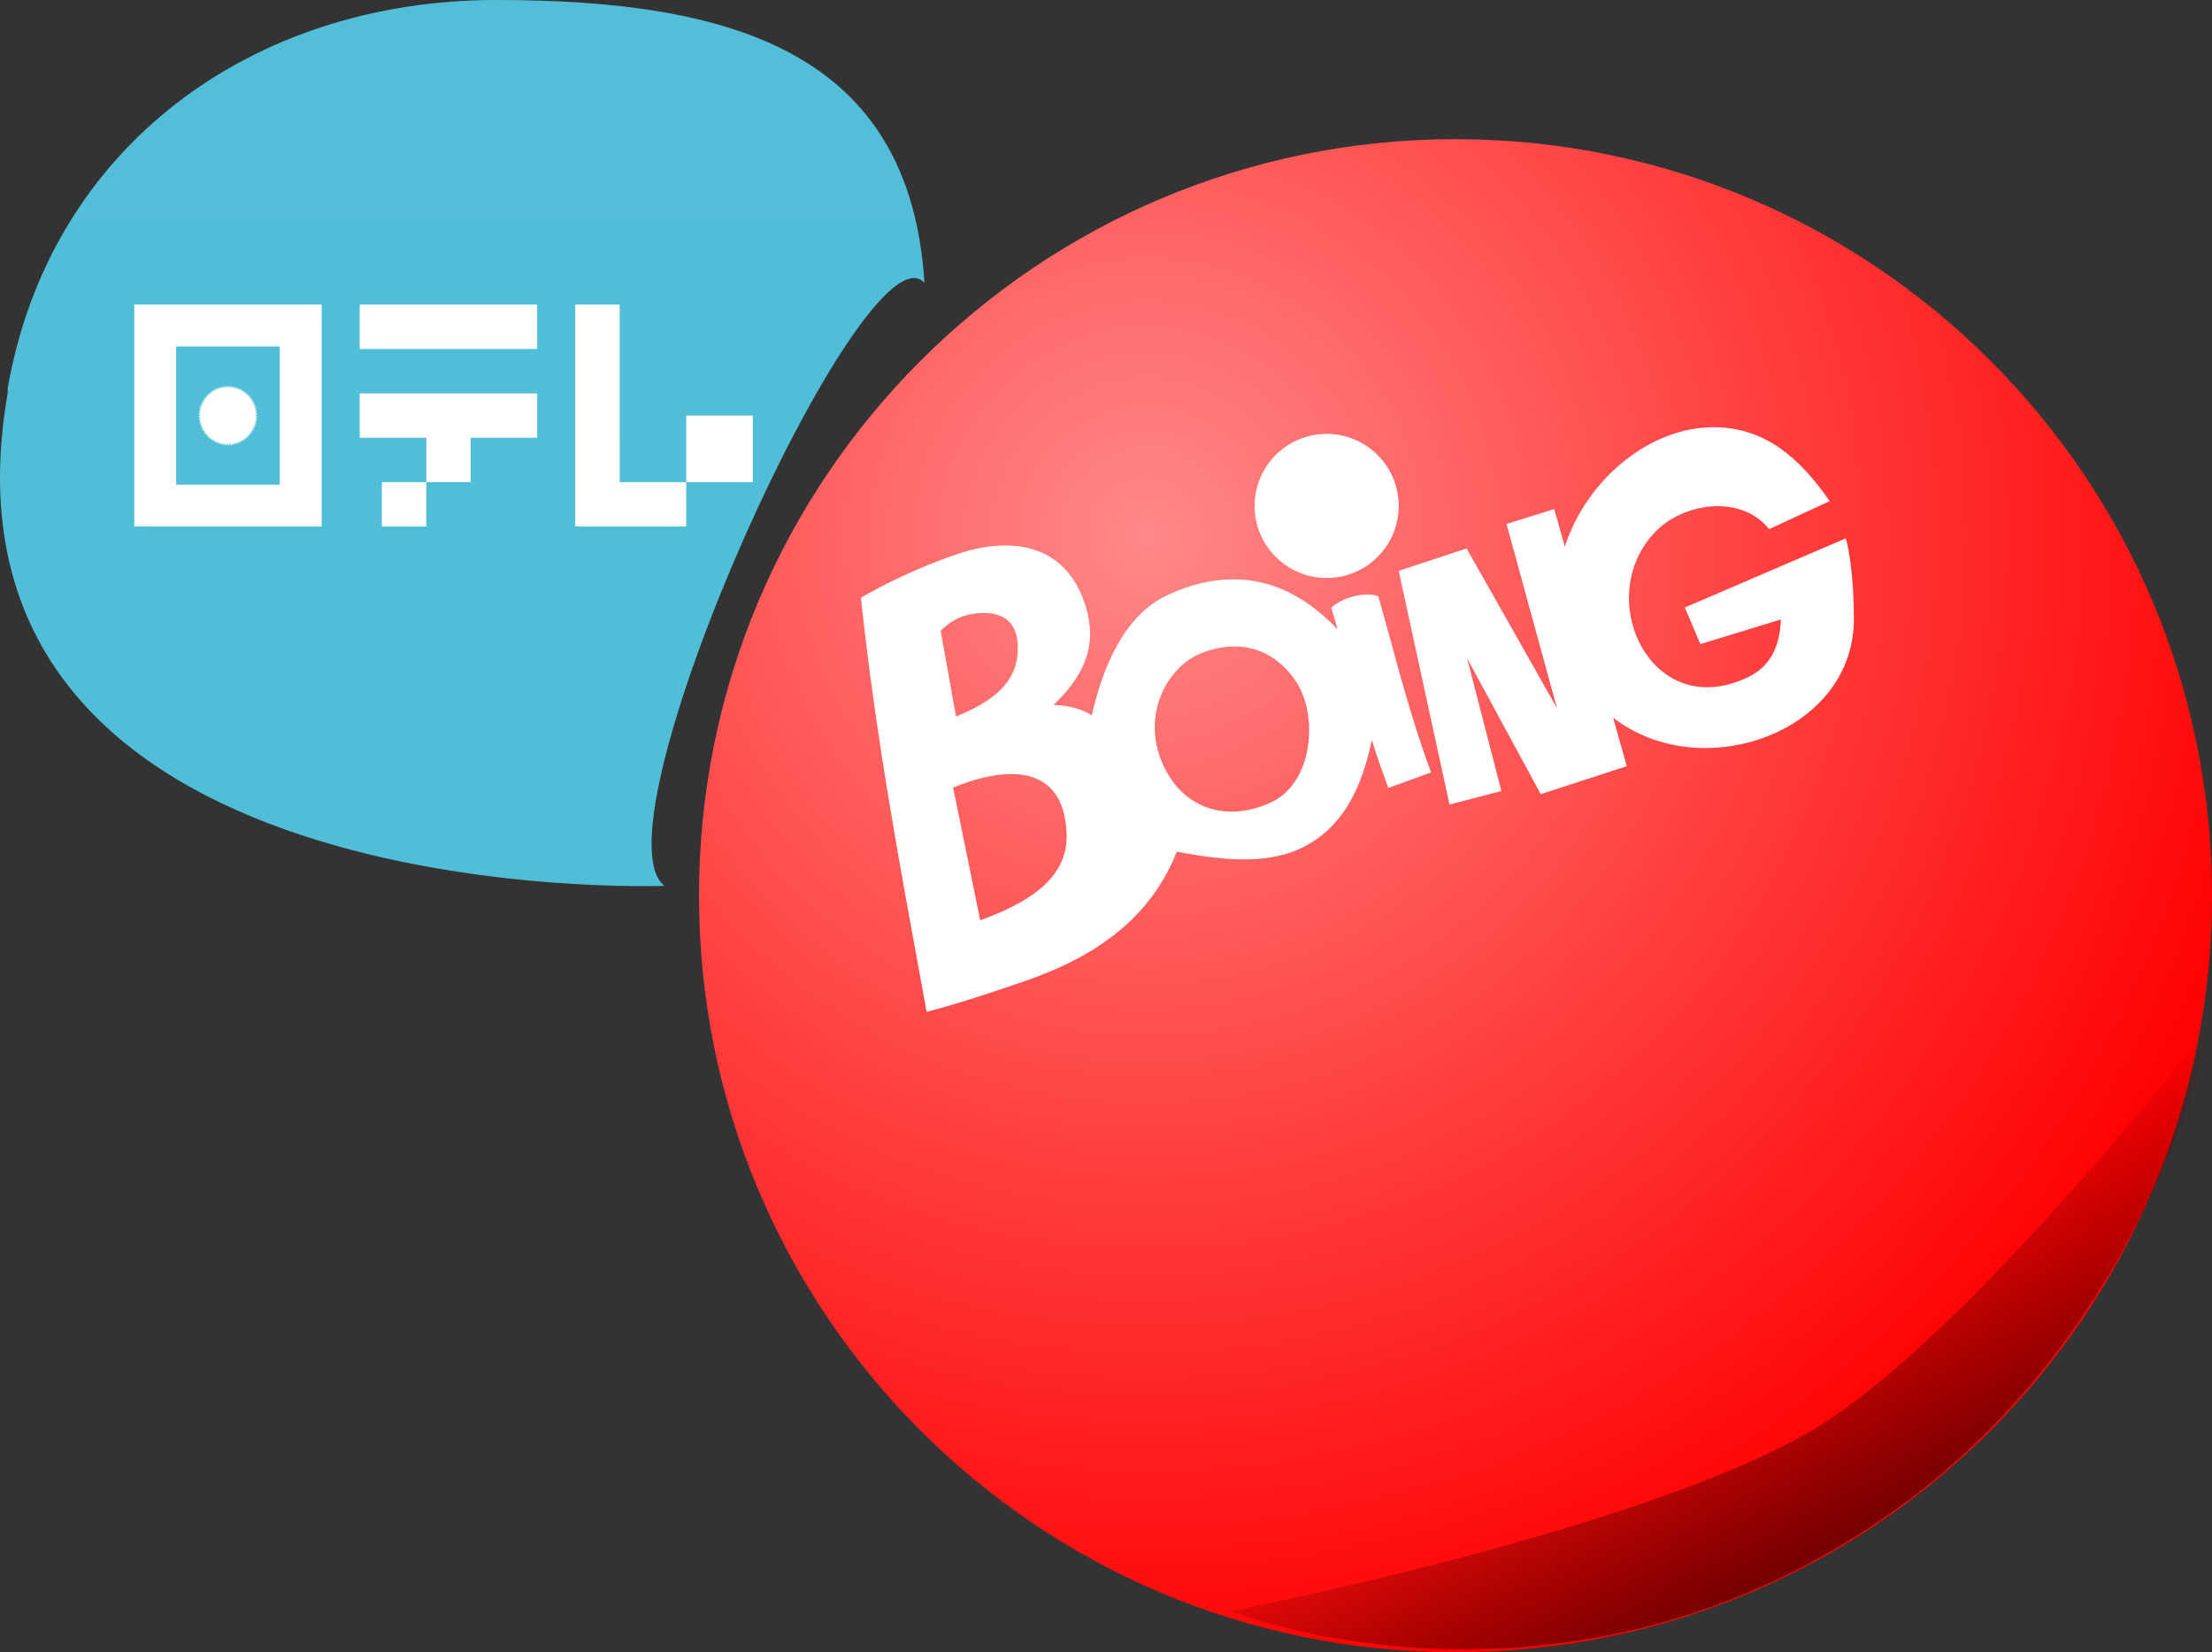 <svg version="1.1" xmlns="http://www.w3.org/2000/svg" xmlns:xlink="http://www.w3.org/1999/xlink" width="486.357" height="363.263" viewBox="0,0,486.357,363.263"><rect x="0" y="0" width="486.357" height="363.263" fill="#333333" stroke="none"/><defs><radialGradient cx="242.096" cy="116.034" r="257.752" fx="242.096" fy="116.034" gradientUnits="userSpaceOnUse" id="color-1"><stop offset="0" stop-color="#ff8888"/><stop offset="1" stop-color="#ff0000"/></radialGradient><linearGradient x1="365.081" y1="282.587" x2="394.672" y2="338.646" gradientUnits="userSpaceOnUse" id="color-2"><stop offset="0" stop-color="#740000" stop-opacity="0"/><stop offset="1" stop-color="#740000"/></linearGradient><linearGradient x1="99.048" y1="-1.43" x2="99.048" y2="193.333" gradientUnits="userSpaceOnUse" id="color-3"><stop offset="0" stop-color="#52bed8"/><stop offset="1" stop-color="#50bed7"/></linearGradient></defs><g transform="translate(10.024,1.43)"><g data-paper-data="{&quot;isPaintingLayer&quot;:true}" stroke-linejoin="miter" stroke-miterlimit="10" stroke-dasharray="" stroke-dashoffset="0" style="mix-blend-mode: normal"><g><path d="M476.333,195.5c0,91.863 -74.47,166.333 -166.333,166.333c-91.863,0 -166.333,-74.47 -166.333,-166.333c0,-91.863 74.47,-166.333 166.333,-166.333c91.863,0 166.333,74.47 166.333,166.333z" fill="url(#color-1)" fill-rule="evenodd" stroke="none" stroke-width="1.684" stroke-linecap="butt"/><path d="M228.386,130.958c2.854,8.139 1.027,15.175 -6.777,22.611c3.208,0.039 6.325,0.907 8.432,2.279c2.372,-10.624 7.172,-21.963 16.413,-26.324c11.553,-5.453 24.982,-5.9 37.61,7.407c-0.456,-1.596 -0.914,-3.193 -1.369,-4.788c2.355,-2.079 7.046,-3.596 10.313,-2.504c3.698,12.81 6.56,25.119 11.625,38.749l-9.399,3.419c-1.605,-4.325 -2.609,-7.336 -3.649,-10.486c-2.119,10.154 -6.154,19.202 -15.499,23.706c-8.048,3.878 -18.24,2.491 -27.354,0.795c-5.778,14.399 -17.281,22.934 -33.827,28.6c-7.218,2.471 -14.437,4.865 -21.19,6.616c-5.618,-30.67 -11.056,-59.258 -14.449,-91.043c4.458,-2.584 11.77,-6.409 21.4,-9.671c2.973,-1.007 6.865,-1.9 10.851,-1.819c6.643,0.134 13.54,2.966 16.868,12.455zM205.625,133.357c-0.575,0.029 -1.155,0.089 -1.734,0.18c-3.409,0.533 -5.427,2.123 -7.092,3.709l3.384,18.857c8.118,-3.351 14.129,-7.611 13.54,-16.119c-0.371,-5.359 -4.072,-6.828 -8.097,-6.627zM254.336,142.079c-7.832,2.99 -13.355,13.661 -8.836,24.18c4.518,10.519 14.62,13.109 23.99,8.702c9.37,-4.407 10.368,-19.424 5.318,-26.754c-3.787,-5.497 -9.004,-7.878 -14.679,-7.462c-1.892,0.139 -3.835,0.587 -5.793,1.334zM199.538,171.737l5.963,29.173c9.523,-3.493 19.297,-8.684 18.992,-18.857c-0.302,-10.086 -5.716,-13.366 -12.395,-13.3c-4.008,0.04 -8.472,1.284 -12.56,2.984z" fill="#ffffff" fill-rule="nonzero" stroke="none" stroke-width="2.605" stroke-linecap="butt"/><path d="M392.274,108.752l-13.333,6.153c-6.059,-7.662 -18.692,-5.871 -24.93,0.52c-14.038,14.381 -1.138,42.086 20.087,32.137c5.436,-2.548 7.168,-7.113 7.465,-12.8l-17.72,5.418l-3.419,-8.037l35.386,-15.214c0.641,2.061 1.784,8.34 1.784,17.733c0,25.149 -33.734,36.677 -52.949,21.681l3.014,10.676l-18.917,6.153l-16.184,-29.858l7.522,29.173l-11.4,2.964l-11.166,-51.369l14.924,-4.928l19.867,35.101l-11.086,-40.484l10.481,-3.279l2.334,8.262c4.875,-14.943 18.874,-26.418 33.002,-26.254c11.128,0.128 18.708,6.801 25.239,16.253z" fill="#ffffff" fill-rule="nonzero" stroke="none" stroke-width="2.605" stroke-linecap="butt"/><path d="M297.511,109.806c-0,8.749 -7.092,15.841 -15.841,15.841c-8.749,-0 -15.841,-7.092 -15.841,-15.841c-0,-4.201 1.669,-8.231 4.64,-11.202c2.971,-2.971 7,-4.64 11.202,-4.64c4.201,0 8.231,1.669 11.202,4.64c2.971,2.971 4.64,7 4.64,11.202z" fill="#ffffff" fill-rule="evenodd" stroke="none" stroke-width="1.771" stroke-linecap="butt"/><path d="M475.765,224.162c0,0 -12.293,65.968 -69.365,106.572c-72.485,51.57 -145.796,22.037 -145.796,22.037c0,0 90.793,-17.616 128.275,-40.02c33.873,-20.247 86.887,-88.59 86.887,-88.59z" fill="url(#color-2)" fill-rule="nonzero" stroke="#000000" stroke-width="0" stroke-linecap="round"/></g><path d="M-8.333,83.952c9.232,-52.984 53.599,-85.382 107.382,-85.382c51.704,0 90.996,11.294 94.188,62.193c-12.968,-14.214 -73.694,119.583 -57.172,132.565c-0.338,0.003 -164.398,6.406 -144.398,-108.376z" fill="url(#color-3)" fill-rule="evenodd" stroke="none" stroke-width="1.684" stroke-linecap="butt"/><g fill="#ffffff" fill-rule="nonzero" stroke="none" stroke-width="1" stroke-linecap="butt"><path d="M73.937,104.576h9.77v9.759h-9.77z"/><path d="M69.066,65.541h39.022v9.759h-39.022z"/><path d="M108.089,94.823h-14.636v9.753h-9.746v-9.753h-14.64v-9.764h39.022z"/><path d="M140.859,104.576v9.759h-24.401v-48.793h9.77v39.034z"/><path d="M140.86,89.936h14.64v14.64h-14.64z"/><path d="M28.707,105.133h22.784v-30.394h-22.784zM19.5,65.536h41.202v48.799l-41.202,-0.006v-48.793z"/><path d="M33.573,90.112l0.471,-0.182l-0.471,-0.162l0.48,-0.153l-0.475,-0.182l0.495,-0.112l-0.455,-0.212l0.499,-0.092l-0.443,-0.263l0.507,-0.071l-0.436,-0.287l0.519,-0.035l-0.436,-0.304l0.537,-0.006l-0.439,-0.309l0.554,0.011l-0.43,-0.33l0.557,0.041l-0.407,-0.339l0.534,0.061l-0.369,-0.395l0.522,0.106l-0.33,-0.421l0.49,0.144l-0.313,-0.437l0.486,0.153l-0.284,-0.416l0.466,0.162l-0.256,-0.425l0.461,0.197l-0.245,-0.451l0.463,0.224l-0.224,-0.455l0.436,0.244l-0.191,-0.487l0.461,0.289l-0.188,-0.52l0.452,0.313l-0.157,-0.528l0.412,0.336l-0.123,-0.522l0.375,0.343l-0.091,-0.51l0.362,0.353l-0.061,-0.505l0.345,0.365l-0.044,-0.507l0.337,0.395l-0.018,-0.511l0.337,0.404l0.005,-0.51l0.304,0.425l0.035,-0.505l0.25,0.428l0.077,-0.499l0.225,0.445l0.098,-0.495l0.207,0.455l0.117,-0.498l0.201,0.472l0.157,-0.487l0.171,0.481l0.191,-0.481l0.141,0.487l0.188,-0.472l0.118,0.498l0.219,-0.455l0.082,0.495l0.238,-0.445l0.068,0.499l0.265,-0.428l0.044,0.505l0.3,-0.425l0.02,0.51l0.313,-0.404l-0.009,0.511l0.322,-0.395l-0.039,0.507l0.339,-0.365l-0.07,0.505l0.368,-0.353l-0.092,0.51l0.396,-0.343l-0.132,0.522l0.425,-0.336l-0.156,0.528l0.451,-0.313l-0.191,0.52l0.44,-0.289l-0.191,0.487l0.445,-0.244l-0.219,0.455l0.455,-0.224l-0.245,0.451l0.46,-0.197l-0.263,0.425l0.475,-0.162l-0.29,0.416l0.501,-0.153l-0.319,0.437l0.513,-0.144l-0.351,0.421l0.525,-0.106l-0.368,0.395l0.528,-0.061l-0.398,0.339l0.546,-0.041l-0.407,0.33l0.519,-0.011l-0.416,0.309l0.524,0.006l-0.425,0.304l0.51,0.035l-0.437,0.287l0.505,0.071l-0.446,0.263l0.495,0.092l-0.451,0.212l0.489,0.112l-0.465,0.182l0.475,0.153l-0.469,0.162l0.469,0.182l-0.475,0.142l0.465,0.212l-0.489,0.123l0.451,0.238l-0.495,0.097l0.446,0.244l-0.505,0.061l0.437,0.268l-0.51,0.036l0.425,0.287l-0.524,0.011l0.416,0.319l-0.519,-0.011l0.407,0.354l-0.546,-0.05l0.398,0.375l-0.528,-0.071l0.368,0.363l-0.525,-0.095l0.351,0.389l-0.513,-0.12l0.319,0.399l-0.501,-0.142l0.29,0.431l-0.475,-0.183l0.263,0.457l-0.46,-0.213l0.245,0.486l-0.455,-0.244l0.219,0.492l-0.445,-0.259l0.191,0.477l-0.44,-0.263l0.191,0.487l-0.451,-0.295l0.156,0.487l-0.425,-0.315l0.132,0.496l-0.396,-0.334l0.092,0.507l-0.368,-0.354l0.07,0.516l-0.339,-0.384l0.039,0.527l-0.322,-0.41l0.009,0.542l-0.313,-0.43l-0.02,0.54l-0.3,-0.445l-0.044,0.536l-0.265,-0.46l-0.064,0.537l-0.242,-0.481l-0.082,0.537l-0.219,-0.496l-0.118,0.537l-0.188,-0.507l-0.141,0.527l-0.191,-0.516l-0.171,0.516l-0.157,-0.527l-0.201,0.507l-0.117,-0.537l-0.207,0.496l-0.098,-0.537l-0.225,0.481l-0.077,-0.537l-0.25,0.46l-0.035,-0.536l-0.304,0.445l-0.005,-0.54l-0.337,0.43l0.018,-0.542l-0.337,0.41l0.044,-0.527l-0.345,0.384l0.061,-0.516l-0.362,0.354l0.091,-0.507l-0.375,0.334l0.123,-0.496l-0.412,0.315l0.157,-0.487l-0.452,0.295l0.188,-0.487l-0.461,0.263l0.191,-0.477l-0.436,0.259l0.224,-0.492l-0.463,0.244l0.245,-0.486l-0.461,0.213l0.256,-0.457l-0.466,0.183l0.284,-0.431l-0.486,0.142l0.313,-0.399l-0.49,0.12l0.33,-0.389l-0.522,0.095l0.369,-0.363l-0.534,0.071l0.407,-0.375l-0.557,0.05l0.43,-0.354l-0.554,0.011l0.439,-0.319l-0.537,-0.011l0.436,-0.287l-0.519,-0.036l0.436,-0.268l-0.507,-0.061l0.443,-0.244l-0.499,-0.097l0.455,-0.238l-0.495,-0.123l0.475,-0.212z"/></g></g></g></svg>